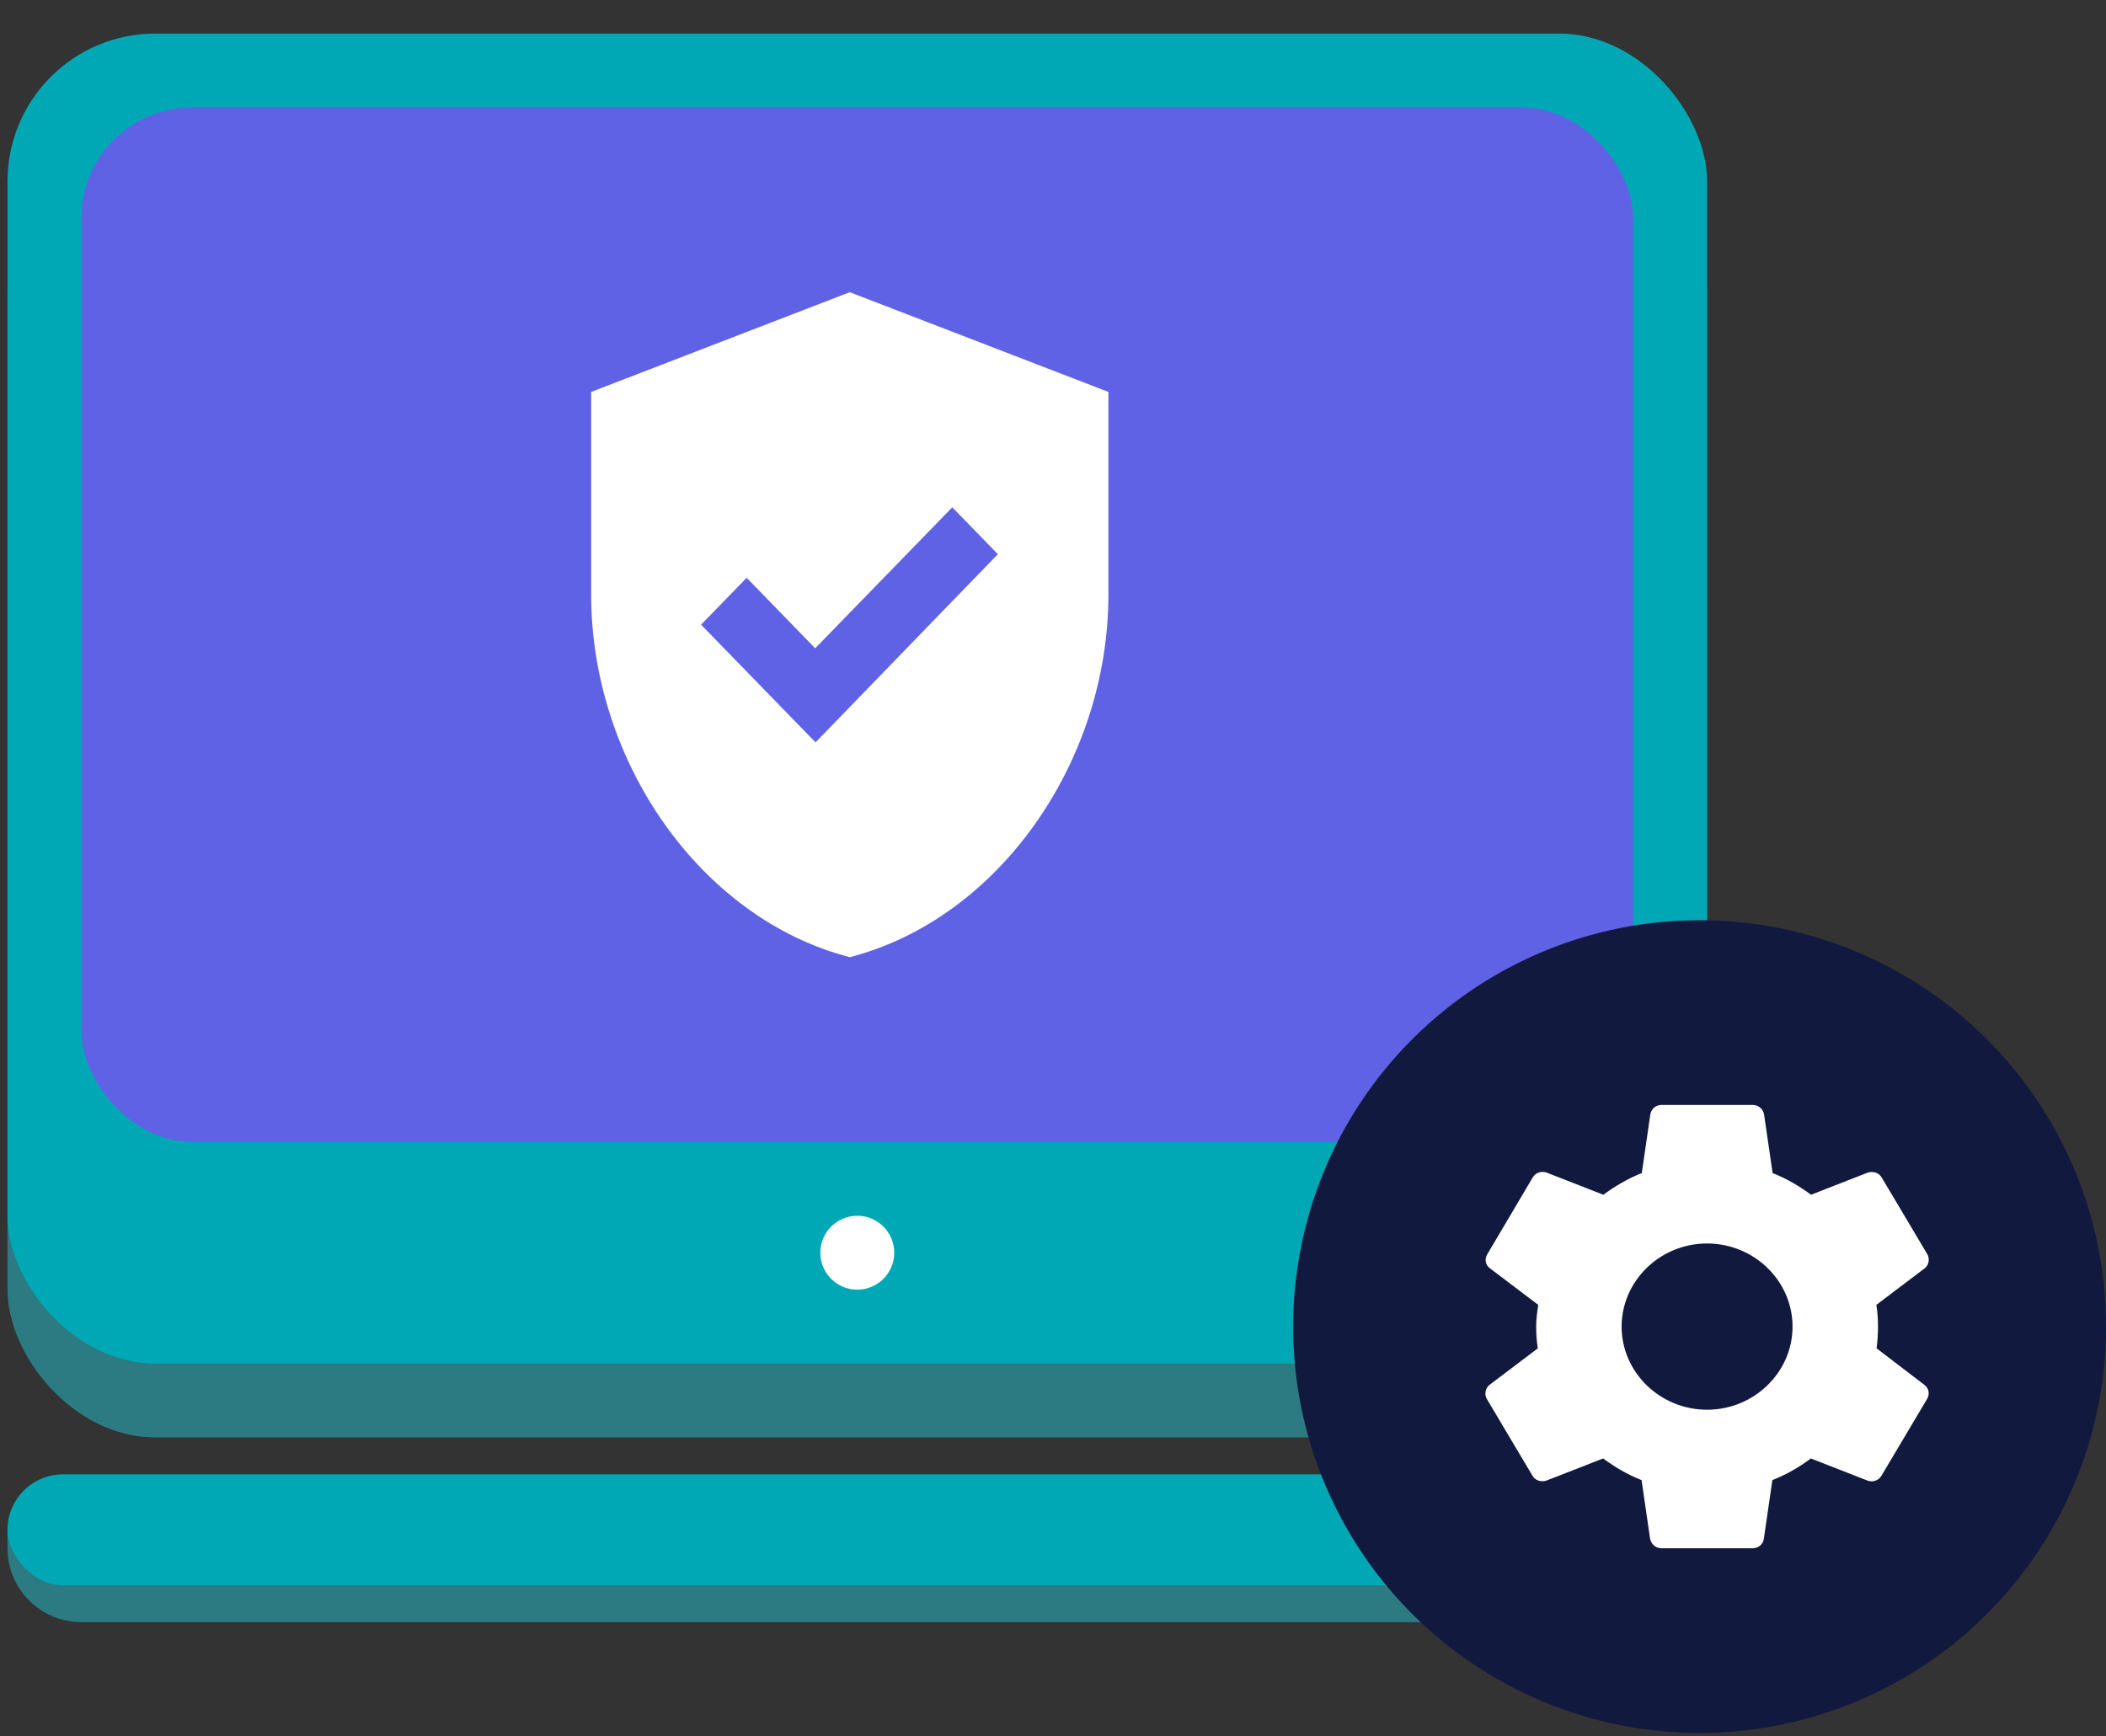 <svg width="57" height="47" viewBox="0 0 57 47" fill="none" xmlns="http://www.w3.org/2000/svg">
<rect x="0" y="0" width="57" height="47" fill="#333333" stroke="none"/>
<g id="image">
<g id="2">
<rect id="bg" x="0.203" y="3.909" width="46" height="35" rx="4" fill="#2C7B82"/>
<rect id="bg_2" x="0.203" y="0.909" width="46" height="36" rx="4" fill="#00A8B6"/>
<rect id="bg_3" x="2.203" y="2.909" width="42" height="28" rx="3" fill="#5F62E5"/>
<path id="icon" d="M23 7.909L16 10.609V16.09C16 20.635 18.984 24.874 23 25.909C27.016 24.874 30 20.635 30 16.09V10.609L23 7.909ZM22.073 20.095L18.975 16.909L20.209 15.64L22.064 17.548L25.774 13.732L27.008 15.001L22.073 20.095Z" fill="white"/>
<circle id="dot" cx="23.203" cy="33.909" r="1" fill="white"/>
<path id="bg_4" d="M0.203 41.409H46.203V41.909C46.203 43.014 45.308 43.909 44.203 43.909H2.203C1.099 43.909 0.203 43.014 0.203 41.909V41.409Z" fill="#2C7B82"/>
<rect id="bg_5" x="0.203" y="39.909" width="46" height="3" rx="1.5" fill="#00A8B6"/>
</g>
<g id="1">
<path id="2_2" d="M46 24.909C48.176 24.909 50.302 25.554 52.111 26.763C53.92 27.972 55.33 29.69 56.163 31.7C56.995 33.71 57.213 35.921 56.789 38.055C56.364 40.189 55.316 42.149 53.778 43.687C52.24 45.226 50.28 46.273 48.146 46.698C46.012 47.122 43.8 46.904 41.791 46.072C39.781 45.239 38.062 43.829 36.854 42.02C35.645 40.212 35 38.085 35 35.909C35 32.992 36.159 30.194 38.222 28.131C40.285 26.068 43.083 24.909 46 24.909Z" fill="#11193F"/>
<path id="icon_2" d="M50.791 36.497C50.816 36.309 50.829 36.115 50.829 35.909C50.829 35.709 50.816 35.509 50.784 35.322L52.089 34.334C52.204 34.247 52.236 34.078 52.166 33.953L50.932 31.878C50.855 31.74 50.694 31.697 50.553 31.74L49.017 32.34C48.696 32.103 48.356 31.903 47.977 31.753L47.745 30.165C47.719 30.015 47.591 29.909 47.437 29.909H44.969C44.815 29.909 44.693 30.015 44.667 30.165L44.436 31.753C44.057 31.903 43.71 32.109 43.395 32.34L41.86 31.74C41.718 31.69 41.558 31.74 41.48 31.878L40.253 33.953C40.176 34.084 40.202 34.247 40.33 34.334L41.635 35.322C41.603 35.509 41.577 35.715 41.577 35.909C41.577 36.103 41.59 36.309 41.622 36.497L40.318 37.484C40.202 37.572 40.17 37.74 40.24 37.865L41.474 39.94C41.551 40.078 41.712 40.122 41.853 40.078L43.389 39.478C43.71 39.715 44.051 39.915 44.43 40.065L44.661 41.653C44.693 41.803 44.815 41.909 44.969 41.909H47.437C47.591 41.909 47.719 41.803 47.739 41.653L47.97 40.065C48.349 39.915 48.696 39.715 49.011 39.478L50.547 40.078C50.688 40.128 50.849 40.078 50.926 39.94L52.159 37.865C52.236 37.728 52.204 37.572 52.082 37.484L50.791 36.497ZM46.203 38.159C44.931 38.159 43.89 37.147 43.89 35.909C43.89 34.672 44.931 33.659 46.203 33.659C47.475 33.659 48.516 34.672 48.516 35.909C48.516 37.147 47.475 38.159 46.203 38.159Z" fill="white"/>
</g>
</g>
</svg>
